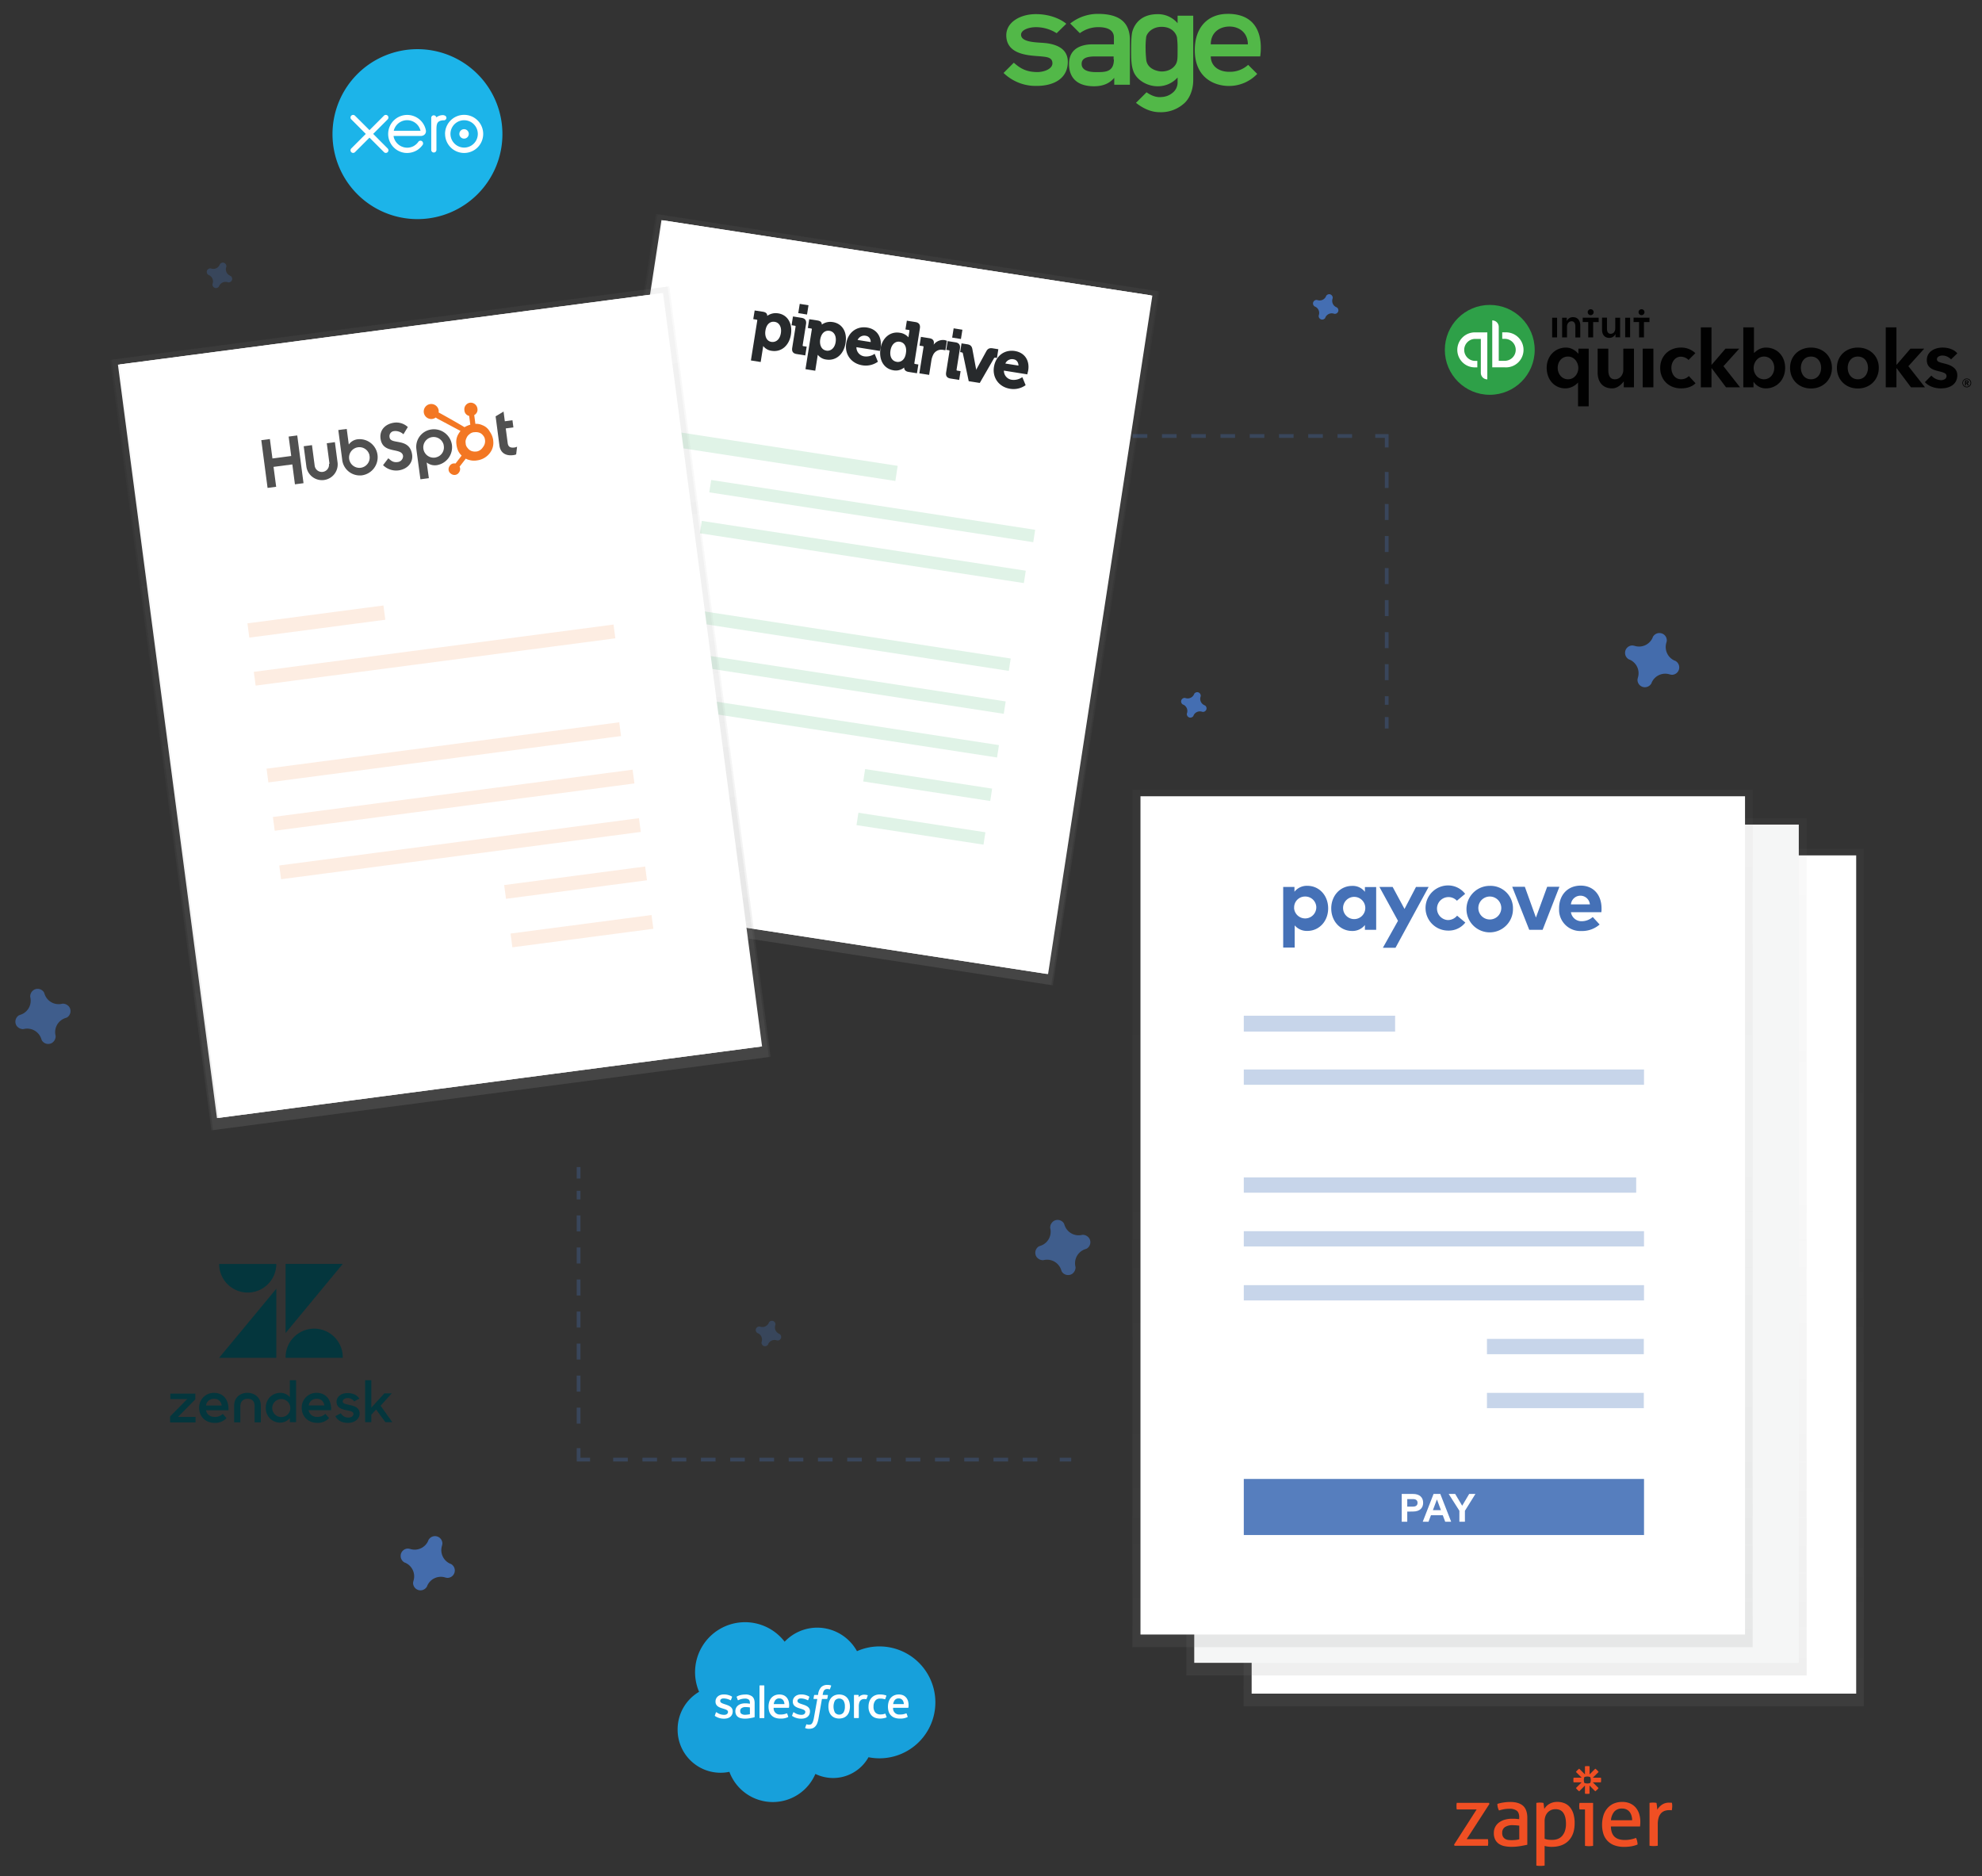 <svg id="b53438d5-4dff-4aa1-b289-2053847d340b" data-name="Layer 1" xmlns="http://www.w3.org/2000/svg" xmlns:xlink="http://www.w3.org/1999/xlink" viewBox="0 0 1584 1499.29"><rect x="0" y="0" width="1584" height="1499.29" fill="#333333" stroke="none"/><defs><linearGradient id="a1bf67f2-48ae-48c4-bd81-2b11384bc781" x1="426.07" y1="4604.9" x2="426.07" y2="5165.88" gradientTransform="matrix(0.99, 0.15, 0.15, -0.99, -481.04, 5243.1)" gradientUnits="userSpaceOnUse"><stop offset="0" stop-color="#818181" stop-opacity="0.25"/><stop offset="0.54" stop-color="#818181" stop-opacity="0.12"/><stop offset="1" stop-color="#818181" stop-opacity="0.1"/></linearGradient><linearGradient id="a28b0231-294d-4be3-b4f0-9551f1d82f20" x1="427.33" y1="4604.9" x2="427.33" y2="5165.89" xlink:href="#a1bf67f2-48ae-48c4-bd81-2b11384bc781"/><linearGradient id="fe7b22bb-2212-4b48-b385-2e5d4756ae16" x1="469.96" y1="3125.62" x2="469.96" y2="3746.53" gradientTransform="matrix(0.99, -0.13, -0.13, -0.99, 333.34, 4034.27)" xlink:href="#a1bf67f2-48ae-48c4-bd81-2b11384bc781"/><linearGradient id="be2f9fe5-ee75-491d-af92-0e6f9cb87cc1" x1="471.35" y1="3125.62" x2="471.35" y2="3746.52" gradientTransform="matrix(0.99, -0.13, -0.13, -0.99, 333.34, 4034.27)" xlink:href="#a1bf67f2-48ae-48c4-bd81-2b11384bc781"/><linearGradient id="a54dcd50-e27f-4df6-9cf4-5c62d7642be8" x1="1241.72" y1="3257.38" x2="1241.72" y2="3942.35" gradientTransform="matrix(1, 0, 0, -1, 0, 4620.84)" xlink:href="#a1bf67f2-48ae-48c4-bd81-2b11384bc781"/><linearGradient id="f677fef9-3a5d-4b20-9664-061342cd6194" x1="1196" y1="3282" x2="1196" y2="3966.97" gradientTransform="matrix(1, 0, 0, -1, 0, 4620.84)" xlink:href="#a1bf67f2-48ae-48c4-bd81-2b11384bc781"/><linearGradient id="bc17f88e-6c78-4dd2-875e-1edccec1b70b" x1="1152.89" y1="3304.62" x2="1152.89" y2="3989.6" gradientTransform="matrix(1, 0, 0, -1, 0, 4620.84)" xlink:href="#a1bf67f2-48ae-48c4-bd81-2b11384bc781"/></defs><g style="opacity:0.3"><line x1="714.53" y1="348.39" x2="723.71" y2="348.39" style="fill:none;stroke:#4571b7;stroke-miterlimit:10;stroke-width:3px"/><line x1="741.59" y1="348.39" x2="1090.05" y2="348.39" style="fill:none;stroke:#4571b7;stroke-miterlimit:10;stroke-width:3px;stroke-dasharray:11.69,11.69"/><polyline points="1099.07 348.38 1108.24 348.38 1108.24 357.56" style="fill:none;stroke:#4571b7;stroke-miterlimit:10;stroke-width:3px"/><line x1="1108.24" y1="377.13" x2="1108.24" y2="563.2" style="fill:none;stroke:#4571b7;stroke-miterlimit:10;stroke-width:3px;stroke-dasharray:12.8,12.8"/><line x1="1108.24" y1="572.99" x2="1108.24" y2="582.16" style="fill:none;stroke:#4571b7;stroke-miterlimit:10;stroke-width:3px"/></g><g style="opacity:0.5"><polygon points="524.18 171.03 925.42 232.7 840.18 787.17 438.94 725.49 524.18 171.03" style="fill:url(#a1bf67f2-48ae-48c4-bd81-2b11384bc781)"/></g><rect x="408.18" y="279.19" width="548.58" height="395.68" transform="translate(107.31 1079.12) rotate(-81.26)" style="fill:#fff"/><g style="opacity:0.5"><polygon points="525.41 171.21 926.66 232.89 841.42 787.35 440.18 725.67 525.41 171.21" style="fill:url(#a28b0231-294d-4be3-b4f0-9551f1d82f20)"/></g><rect x="409.43" y="279.38" width="548.58" height="395.68" transform="translate(108.17 1080.51) rotate(-81.26)" style="fill:#fff"/><rect x="684.52" y="310.08" width="10.01" height="261.96" transform="translate(148.85 1055.59) rotate(-81.26)" style="fill:#15a74a;opacity:0.13;isolation:isolate"/><rect x="692.03" y="277.39" width="10.01" height="261.96" transform="translate(187.53 1035.29) rotate(-81.26)" style="fill:#15a74a;opacity:0.13;isolation:isolate"/><rect x="552.28" y="194.04" width="12.23" height="319.86" transform="translate(123.71 852.12) rotate(-81.26)" style="fill:#15a74a;opacity:0.13;isolation:isolate"/><rect x="675.02" y="383.19" width="10.01" height="256.82" transform="translate(71.07 1106.03) rotate(-81.26)" style="fill:#15a74a;opacity:0.13;isolation:isolate"/><path d="M611.72,264.19c.95-6,4.58-7.5,7.45-7,3.7.6,5.64,4.27,4.89,9-.88,5.55-4.35,7.52-7.64,7C612.31,272.5,611.1,268.1,611.72,264.19Zm10.2-13.78a11.5,11.5,0,0,0-8.74,2c0-1.27-.4-2.8-3.49-3.31l-6.57-1L602,255l2.68.43a.56.56,0,0,1,.52.72l-5.08,31.88,7.81,1.24,1.9-11.93c.06-.41.09-.61.14-.83a10,10,0,0,0,6.77,3.83c7.61,1.2,13.94-4.12,15.35-12.95,1.44-9.05-2.75-15.84-10.17-17" style="fill:#272a2c;fill-rule:evenodd"/><path d="M641.49,275.88,644.17,259c.46-2.88-.75-4.54-3.43-5l-7-1.12-1.12,7,2.68.43a.56.56,0,0,1,.52.72l-2.68,16.86c-.46,2.88.55,4.51,3.43,5l7,1.12,1.12-7L642,276.6a.57.57,0,0,1-.52-.72" style="fill:#272a2c;fill-rule:evenodd"/><path d="M660.42,280.16c-4.31-.69-5.52-5.09-4.92-8.79,1-6,4.57-7.49,7.45-7,3.7.59,5.64,4.26,4.89,9-.86,5.32-4.33,7.31-7.42,6.82m5.11-22.81a11.54,11.54,0,0,0-8.75,2c0-1.27-.39-2.8-3.48-3.3l-6.58-1-1.11,7,2.67.43a.55.55,0,0,1,.52.72L643.73,295l7.81,1.24,1.89-11.93c.07-.41.1-.61.14-.82a10,10,0,0,0,6.78,3.82c7.61,1.21,13.94-4.11,15.35-12.95,1.63-9-2.56-15.81-10.17-17m19.86,14.34a5.84,5.84,0,0,1,6.65-3.36c2.46.4,3.82,2.51,3.84,5l-10.49-1.68Zm7.69-9.95c-8.42-1.35-15.38,3.88-16.79,12.72-1.37,8.64,4,16,12.83,17.43a16.68,16.68,0,0,0,12-2.52l.48-.35L699,282.7l-.47.35a11.84,11.84,0,0,1-7.66,1.73,7.28,7.28,0,0,1-6.42-7.35l18.71,3,.09-.61s.51-1.82.63-2.65c.89-8.07-3.19-14.2-10.81-15.41Zm23.49,27.35c-3.7-.59-5.68-4.07-4.9-9,.75-4.73,3.75-7.63,7.45-7,4.31.69,5.55,4.9,4.92,8.79-.73,6-4.39,7.74-7.47,7.25m14.18,1,4.42-27.77c.46-2.87-.75-4.54-3.42-5l-7-1.12-1.12,7,2.68.43a.56.56,0,0,1,.52.72l-.83,5.14a11.06,11.06,0,0,0-7-3.64c-7.62-1.21-14,4.11-15.35,12.95s2.75,15.82,10.36,17.05a10.33,10.33,0,0,0,8.58-2.22c0,1.27.57,3,3.46,3.5l6.78,1.09,1.12-7-2.68-.43a.59.59,0,0,1-.52-.73M755,271.78a9.28,9.28,0,0,0-8.81,3.66l.09-.61c.43-2.68-.82-4.15-3.48-4.56L736,269.18l-1.12,7,2.68.43a.56.56,0,0,1,.52.72l-3.34,21,7.82,1.23L744.36,288a16,16,0,0,1,1.3-4.22,7.21,7.21,0,0,1,7.65-4.26l1.65.26.61.09,1.21-7.62-.42-.06c-.19,0-.79-.32-1.4-.43m9.52,23.67,2.68-16.86c.46-2.88-.75-4.54-3.43-5l-6.37-1-1.12,7,2.07.32a.56.56,0,0,1,.52.72l-2.68,16.86c-.46,2.88.55,4.51,3.43,5l7,1.12,1.12-7-2.68-.43a.56.56,0,0,1-.52-.72" style="fill:#272a2c;fill-rule:evenodd"/><path d="M797.46,279l-4.11-.66c-2.46-.39-3.84.23-5,2.16l-7.43,13.58a6,6,0,0,0-.68,1.57,13.28,13.28,0,0,0-.35-1.74l-2.84-15.22c-.49-2.18-1.61-3.21-4.07-3.59l-4.53-.72-1.11,7,1.24.2a1,1,0,0,1,.93.78l4.68,22.25,8.84,1.4,11.36-19.71a1,1,0,0,1,1.13-.46l1.24.2,1.11-7Zm6,11.5a5.86,5.86,0,0,1,6.65-3.37c2.46.4,3.82,2.51,3.84,5Zm7.69-10c-8.42-1.34-15.38,3.89-16.79,12.73-1.37,8.63,4,16,12.83,17.43a16.66,16.66,0,0,0,12-2.53l.48-.35-2.59-6.31-.68.3a11.84,11.84,0,0,1-7.66,1.73,7.29,7.29,0,0,1-6.43-7.35l18.72,3,.09-.61s.51-1.82.63-2.65C823,287.88,818.75,281.72,811.13,280.51Zm-165-36.57-7-1.11-1.18,7.4,7,1.11Zm123,19.56-7-1.12-1.18,7.4,7,1.12Z" style="fill:#272a2c;fill-rule:evenodd"/><rect x="668.47" y="414.53" width="10.01" height="261.96" transform="translate(31.99 1128.31) rotate(-81.26)" style="fill:#15a74a;opacity:0.13;isolation:isolate"/><rect x="663.09" y="449.44" width="10.01" height="261.96" transform="translate(-7.06 1152.6) rotate(-81.26)" style="fill:#15a74a;opacity:0.13;isolation:isolate"/><rect x="736.35" y="575.94" width="10.01" height="102.69" transform="translate(8.74 1264.75) rotate(-81.26)" style="fill:#15a74a;opacity:0.13;isolation:isolate"/><rect x="730.97" y="610.82" width="10.01" height="102.69" transform="translate(-30.29 1289.02) rotate(-81.26)" style="fill:#15a74a;opacity:0.13;isolation:isolate"/><g style="opacity:0.3"><line x1="856.11" y1="1166.38" x2="846.94" y2="1166.38" style="fill:none;stroke:#4571b7;stroke-miterlimit:10;stroke-width:3px"/><line x1="829.05" y1="1166.38" x2="480.6" y2="1166.38" style="fill:none;stroke:#4571b7;stroke-miterlimit:10;stroke-width:3px;stroke-dasharray:11.69,11.69"/><polyline points="471.58 1166.38 462.41 1166.38 462.41 1157.2" style="fill:none;stroke:#4571b7;stroke-miterlimit:10;stroke-width:3px"/><line x1="462.41" y1="1137.63" x2="462.41" y2="951.56" style="fill:none;stroke:#4571b7;stroke-miterlimit:10;stroke-width:3px;stroke-dasharray:12.8,12.8"/><line x1="462.41" y1="941.77" x2="462.41" y2="932.6" style="fill:none;stroke:#4571b7;stroke-miterlimit:10;stroke-width:3px"/></g><path d="M962.53,563.51a5.53,5.53,0,0,1-3.06-6.73c0-.15.15-.46.15-.61h0a2.88,2.88,0,0,0-2.59-3.06,3.06,3.06,0,0,0-2.45,1.07h0c-.15.16-.15.31-.31.61a5.52,5.52,0,0,1-6.72,3.06c-.16,0-.46-.15-.62-.15h0a2.88,2.88,0,0,0-3,2.6,3,3,0,0,0,1.07,2.45h0c.15.15.3.15.61.3a5.54,5.54,0,0,1,3.06,6.73c0,.15-.16.46-.16.61h0a2.88,2.88,0,0,0,2.6,3.06,3.06,3.06,0,0,0,2.45-1.07h0c.15-.15.15-.31.3-.61a5.54,5.54,0,0,1,6.73-3.06c.15,0,.46.15.61.15h0a2.88,2.88,0,0,0,3.06-2.6,3,3,0,0,0-1.07-2.44h0C963,563.82,962.84,563.66,962.53,563.51Z" style="fill:#4571b7;opacity:0.96;isolation:isolate"/><path d="M1068,245.49a5.54,5.54,0,0,1-3.06-6.73c0-.15.15-.46.15-.61h0a2.87,2.87,0,0,0-2.6-3.06,3,3,0,0,0-2.44,1.07h0c-.16.15-.16.31-.31.61a5.53,5.53,0,0,1-6.73,3.06c-.15,0-.45-.15-.61-.15h0a2.88,2.88,0,0,0-3.06,2.6,3.05,3.05,0,0,0,1.07,2.44h0c.16.15.31.15.62.31a5.52,5.52,0,0,1,3,6.72c0,.16-.15.46-.15.62h0a2.87,2.87,0,0,0,2.6,3,3,3,0,0,0,2.45-1.07h0c.15-.15.15-.3.3-.61a5.55,5.55,0,0,1,6.73-3.06c.15,0,.46.16.61.16h0a2.88,2.88,0,0,0,3.06-2.6,3.06,3.06,0,0,0-1.07-2.45h0C1068.49,245.79,1068.33,245.64,1068,245.49Z" style="fill:#4571b7;opacity:0.96;isolation:isolate"/><path d="M1338.35,527.89a11.84,11.84,0,0,1-6.58-14.38c.16-.46.16-.91.31-1.37h0a5.85,5.85,0,0,0-5.5-6.27,5.92,5.92,0,0,0-5.2,2.44h0a3,3,0,0,0-.61,1.23,11.83,11.83,0,0,1-14.38,6.57c-.46-.15-.91-.15-1.37-.3h0a5.85,5.85,0,0,0-6.27,5.5,5.92,5.92,0,0,0,2.44,5.2h0a3.16,3.16,0,0,0,1.23.61,11.82,11.82,0,0,1,6.57,14.37c-.15.46-.15.92-.3,1.38h0a5.85,5.85,0,0,0,5.5,6.27,5.92,5.92,0,0,0,5.2-2.45h0a3,3,0,0,0,.61-1.22,11.83,11.83,0,0,1,14.37-6.58c.46.16.92.16,1.38.31h0a5.85,5.85,0,0,0,6.27-5.5,5.92,5.92,0,0,0-2.45-5.2h0A2.92,2.92,0,0,0,1338.35,527.89Z" style="fill:#4571b7;opacity:0.91;isolation:isolate"/><path d="M359.81,1249.55a11.82,11.82,0,0,1-6.57-14.37c.15-.46.15-.91.3-1.37h0a5.91,5.91,0,0,0-10.7-3.83h0a3.16,3.16,0,0,0-.61,1.23,11.82,11.82,0,0,1-14.37,6.57c-.46-.15-.92-.15-1.38-.3h0a5.85,5.85,0,0,0-6.27,5.5,5.92,5.92,0,0,0,2.45,5.2h0a3.12,3.12,0,0,0,1.22.61,11.83,11.83,0,0,1,6.58,14.37c-.16.46-.16.92-.31,1.38h0a5.91,5.91,0,0,0,10.7,3.82h0a3.06,3.06,0,0,0,.62-1.22,11.82,11.82,0,0,1,14.37-6.58c.46.16.92.16,1.37.31h0a5.92,5.92,0,0,0,3.83-10.7h0A3.17,3.17,0,0,0,359.81,1249.55Z" style="fill:#4571b7;opacity:0.91;isolation:isolate"/><path d="M864.37,986.88a11.83,11.83,0,0,1-13.61-8c-.15-.46-.3-.77-.46-1.22h0a5.93,5.93,0,0,0-8.1-2,6.37,6.37,0,0,0-2.9,4.89h0a4.33,4.33,0,0,0,.15,1.38,11.82,11.82,0,0,1-8,13.6c-.46.16-.77.31-1.23.46h0a6,6,0,0,0-2,8.11,6.37,6.37,0,0,0,4.89,2.9h0a4.33,4.33,0,0,0,1.38-.15,11.81,11.81,0,0,1,13.6,8c.16.46.31.76.46,1.22h0a6,6,0,0,0,8.11,2,6.37,6.37,0,0,0,2.9-4.89h0a4.33,4.33,0,0,0-.15-1.38,11.82,11.82,0,0,1,7.95-13.61c.46-.15.76-.3,1.22-.46h0a5.94,5.94,0,0,0,2-8.1,6.39,6.39,0,0,0-4.89-2.9h0A4.33,4.33,0,0,0,864.37,986.88Z" style="fill:#4571b7;opacity:0.67;isolation:isolate"/><path d="M49.22,802.18a11.82,11.82,0,0,1-13.61-7.95c-.15-.46-.31-.76-.46-1.22h0a5.93,5.93,0,0,0-8.1-2,6.35,6.35,0,0,0-2.91,4.89h0a4.33,4.33,0,0,0,.15,1.38,11.82,11.82,0,0,1-7.95,13.61c-.45.15-.76.3-1.22.45h0a6,6,0,0,0-2,8.11,6.39,6.39,0,0,0,4.9,2.9h0a4.3,4.3,0,0,0,1.37-.15A11.83,11.83,0,0,1,33,830.16c.15.46.31.77.46,1.22h0a5.93,5.93,0,0,0,8.1,2,6.41,6.41,0,0,0,2.91-4.89h0a4.08,4.08,0,0,0-.16-1.38,11.84,11.84,0,0,1,8-13.61c.46-.15.77-.3,1.23-.45h0a6,6,0,0,0,2-8.11,6.39,6.39,0,0,0-4.9-2.9h0A4.27,4.27,0,0,0,49.22,802.18Z" style="fill:#4571b7;opacity:0.67;isolation:isolate"/><path d="M622.64,1065.77a5.53,5.53,0,0,1-3.06-6.72c0-.16.16-.46.16-.62h0a2.88,2.88,0,0,0-2.6-3,3,3,0,0,0-2.45,1.07h0c-.15.15-.15.3-.3.61a5.55,5.55,0,0,1-6.73,3.06c-.15,0-.46-.16-.61-.16h0a2.88,2.88,0,0,0-3.06,2.6,3,3,0,0,0,1.07,2.45h0c.15.15.3.15.61.3a5.54,5.54,0,0,1,3.06,6.73c0,.16-.15.46-.15.61h0a2.87,2.87,0,0,0,2.59,3.06,3,3,0,0,0,2.45-1.07h0c.15-.15.15-.3.31-.61a5.52,5.52,0,0,1,6.72-3.06c.16,0,.46.15.62.15h0a2.87,2.87,0,0,0,3.05-2.59,3,3,0,0,0-1.07-2.45h0A.78.78,0,0,1,622.64,1065.77Z" style="fill:#4571b7;opacity:0.3;isolation:isolate"/><path d="M183.83,220.26a5.53,5.53,0,0,1-3.06-6.73c0-.15.15-.46.15-.61h0a2.87,2.87,0,0,0-2.59-3.06,3.06,3.06,0,0,0-2.45,1.07h0c-.15.15-.15.31-.31.61a5.52,5.52,0,0,1-6.72,3.06c-.16,0-.46-.15-.62-.15h0a2.88,2.88,0,0,0-3,2.6,3,3,0,0,0,1.07,2.44h0c.15.16.3.16.61.31a5.54,5.54,0,0,1,3.06,6.73c0,.15-.16.46-.16.61h0a2.89,2.89,0,0,0,2.6,3.06,3.06,3.06,0,0,0,2.45-1.07h0c.15-.16.15-.31.3-.62a5.54,5.54,0,0,1,6.73-3c.16,0,.46.15.61.15h0a2.88,2.88,0,0,0,3.06-2.6,3,3,0,0,0-1.07-2.45h0A.8.8,0,0,1,183.83,220.26Z" style="fill:#4571b7;opacity:0.3;isolation:isolate"/><path d="M480.75,323a10.58,10.58,0,0,0-3.36-3.05,10.14,10.14,0,0,0-4.28-.92h-.31a8.58,8.58,0,0,0-4.74,1.38,10.51,10.51,0,0,0-3.36,3.51,9.41,9.41,0,0,0-1.22,4.59V329a7.18,7.18,0,0,0,1.37,4.28,12.39,12.39,0,0,0,3.52,3.36,9.12,9.12,0,0,0,4.13.92H473a9.58,9.58,0,0,0,8.71-9.33v-.91A4.81,4.81,0,0,0,480.75,323Z" style="fill:none"/><path d="M454.61,272.44a9.12,9.12,0,1,0,9.31,8.92c0-.28-.09-.71-.12-1A9,9,0,0,0,454.61,272.44Z" style="fill:none"/><path d="M389.17,281.46a9.12,9.12,0,1,0,9.31,8.92c0-.28-.09-.71-.12-1A8.89,8.89,0,0,0,389.17,281.46Z" style="fill:none"/><g style="opacity:0.5"><polygon points="88.03 287.59 533.52 229.02 614.46 844.64 168.97 903.21 88.03 287.59" style="fill:url(#fe7b22bb-2212-4b48-b385-2e5d4756ae16)"/></g><rect x="131.98" y="260.25" width="437.99" height="607.22" transform="translate(-70.53 50.58) rotate(-7.49)" style="fill:#fff"/><g style="opacity:0.5"><polygon points="89.4 287.43 534.89 228.84 615.84 844.46 170.34 903.03 89.4 287.43" style="fill:url(#be2f9fe5-ee75-491d-af92-0e6f9cb87cc1)"/></g><rect x="133.36" y="260.07" width="437.99" height="607.22" transform="translate(-70.49 50.76) rotate(-7.49)" style="fill:#fff"/><rect x="198.05" y="490.91" width="109.63" height="11.5" transform="translate(-62.6 37.21) rotate(-7.49)" style="fill:#f37723;opacity:0.13;isolation:isolate"/><rect x="202.36" y="517.91" width="289.95" height="11.09" transform="translate(-65.29 49.76) rotate(-7.49)" style="fill:#f37723;opacity:0.13;isolation:isolate"/><rect x="212.56" y="595.64" width="284.28" height="11.09" transform="translate(-75.36 51.38) rotate(-7.49)" style="fill:#f37723;opacity:0.13;isolation:isolate"/><rect x="217.61" y="633.88" width="289.95" height="11.09" transform="translate(-80.28 52.74) rotate(-7.49)" style="fill:#f37723;opacity:0.13;isolation:isolate"/><rect x="222.7" y="672.63" width="289.95" height="11.09" transform="translate(-85.29 53.73) rotate(-7.49)" style="fill:#f37723;opacity:0.13;isolation:isolate"/><rect x="403.2" y="699.76" width="113.65" height="11.09" transform="translate(-88.04 66.01) rotate(-7.49)" style="fill:#f37723;opacity:0.13;isolation:isolate"/><rect x="408.29" y="738.52" width="113.65" height="11.09" transform="translate(-93.05 67) rotate(-7.49)" style="fill:#f37723;opacity:0.13;isolation:isolate"/><polygon points="232.74 364.38 217.73 366.35 215.69 350.83 208.83 351.73 213.84 389.88 220.71 388.98 218.61 373.08 233.63 371.11 235.71 387.01 242.57 386.11 237.56 347.96 230.69 348.86 232.74 364.38" style="fill:#505050"/><path d="M262.92,370.62a5.76,5.76,0,1,1-11.43,1.49l-2.16-16.4-6.6.87L244.88,373a12.57,12.57,0,0,0,24.92-3.28l-2.15-16.4-6.49.85,2.16,16.41Z" style="fill:#505050"/><path d="M286.09,351a10.13,10.13,0,0,0-7.34,4.21l-1.64-12.46-6.74.89L273.44,367a14.16,14.16,0,0,0,15.15,12.89l.26,0a14.62,14.62,0,0,0,12.88-16.18A14.4,14.4,0,0,0,286.09,351Zm3.1,22.62a8.26,8.26,0,1,1,6.06-10c0,.26.07.65.12.89a8.21,8.21,0,0,1-6.18,9.1Z" style="fill:#505050"/><path d="M311.36,349.5a4.07,4.07,0,0,1,3.1-4.94c.39,0,.77-.1,1.15-.15a10,10,0,0,1,6.81,2.6l3.51-5.77a13.4,13.4,0,0,0-10.81-3.5c-7.12.94-11.91,5.84-11,12.71,1.69,12.84,17.05,6.68,18,13.93a4.76,4.76,0,0,1-4.28,4.83c-3.95.52-5.48-1.35-7.51-3l-4.19,5.48a14.85,14.85,0,0,0,12.32,4.2c6.75-.89,11.79-5.81,10.91-12.55C327.38,349.33,312.19,355.74,311.36,349.5Z" style="fill:#505050"/><path d="M361.17,355.49a14.54,14.54,0,0,0-16.74-12.27h0a14,14,0,0,0-11.59,16.14,2.3,2.3,0,0,1,0,.26L336,383l6.74-.89L341,369.55a10.57,10.57,0,0,0,8.18,2.15A14.55,14.55,0,0,0,361.17,355.49Zm-12.66,10a8.26,8.26,0,1,1,6.06-10c0,.26.08.65.12.89A8.11,8.11,0,0,1,348.51,365.45Z" style="fill:#505050"/><path d="M411.13,357.6c-3.95.52-5.07-1.14-5.4-3.68l-1.53-11.57,6.1-.8-.75-5.72-6.1.8-1-7.75-6.36,3.8,3.07,23.4c.78,6,5.36,8.34,10.84,7.63a8.32,8.32,0,0,0,2.51-.6l.73-6.18A5.71,5.71,0,0,1,411.13,357.6Z" style="fill:#505050"/><path d="M385.5,339.76a11.63,11.63,0,0,0-5.58-1.07l-.92-7a4.84,4.84,0,0,0,2.54-5.24,5.41,5.41,0,0,0-6-4.63h0a5.29,5.29,0,0,0-4.39,6l0,.12a4.88,4.88,0,0,0,3.8,4.42l.92,7a21.46,21.46,0,0,0-4.65,2c-3.24-2-14.14-8.23-20.68-11.78a6.75,6.75,0,0,0,.06-1.55,6,6,0,1,0-5.18,6.75h0a5.93,5.93,0,0,0,2.82-1.14l1.29.87,18.5,9.86a25,25,0,0,0-2.05,3.12,12.46,12.46,0,0,0-1.24,7.28l.08.64a17.75,17.75,0,0,0,1.45,5.11,14.24,14.24,0,0,0,2.66,3.53l-4.86,6.33a6.84,6.84,0,0,0-1.56-.06,4.12,4.12,0,0,0-3,1.82,4.54,4.54,0,0,0-1,3.36,4.2,4.2,0,0,0,1.82,3,4.53,4.53,0,0,0,3.37,1,4.12,4.12,0,0,0,3-1.81,4.53,4.53,0,0,0,1-3.37,2.7,2.7,0,0,0-.44-1.36l5-6.47a10.07,10.07,0,0,0,2.72,1.07,14.14,14.14,0,0,0,6.13.36l.38-.05a15.17,15.17,0,0,0,11.47-8.24,13,13,0,0,0,1.22-7.4l0-.38a15.28,15.28,0,0,0-2.72-6.88A11.12,11.12,0,0,0,385.5,339.76Zm.49,17.52a7.52,7.52,0,0,1-5,3.51l-.38,0a8.56,8.56,0,0,1-3.53-.3,6.94,6.94,0,0,1-3.29-2.42,5.94,5.94,0,0,1-1.61-3.41l0-.38a6.08,6.08,0,0,1,.52-3.95,6.83,6.83,0,0,1,2.41-3.28,6.26,6.26,0,0,1,3.79-1.67l.26,0a8.69,8.69,0,0,1,3.66.29,6.09,6.09,0,0,1,3.13,2.17,5.82,5.82,0,0,1,1.61,3.41l.11.76A7.54,7.54,0,0,1,386,357.28Z" style="fill:#f37723"/><g style="opacity:0.5"><rect x="993.87" y="678.49" width="495.69" height="684.97" style="fill:url(#a54dcd50-e27f-4df6-9cf4-5c62d7642be8)"/></g><rect x="1000.3" y="683.53" width="483.15" height="669.84" style="fill:#fff"/><g style="opacity:0.5"><rect x="948.16" y="653.87" width="495.69" height="684.97" style="fill:url(#f677fef9-3a5d-4b20-9664-061342cd6194)"/></g><rect x="954.43" y="658.92" width="483.15" height="669.84" style="fill:#f5f6f6"/><g style="opacity:0.5"><rect x="905.04" y="631.24" width="495.69" height="684.97" style="fill:url(#bc17f88e-6c78-4dd2-875e-1edccec1b70b)"/></g><rect x="911.46" y="636.29" width="483.15" height="669.84" style="fill:#fff"/><rect x="994.03" y="811.66" width="120.94" height="12.69" style="fill:#4571b7;opacity:0.3;isolation:isolate"/><rect x="994.03" y="854.62" width="319.86" height="12.23" style="fill:#4571b7;opacity:0.3;isolation:isolate"/><rect x="994.03" y="940.86" width="313.59" height="12.23" style="fill:#4571b7;opacity:0.3;isolation:isolate"/><rect x="994.03" y="983.82" width="319.86" height="12.23" style="fill:#4571b7;opacity:0.3;isolation:isolate"/><rect x="994.03" y="1026.94" width="319.86" height="12.23" style="fill:#4571b7;opacity:0.3;isolation:isolate"/><rect x="994.03" y="1181.82" width="319.86" height="44.8" style="fill:#4571b7;opacity:0.91;isolation:isolate"/><rect x="1188.36" y="1069.9" width="125.37" height="12.23" style="fill:#4571b7;opacity:0.3;isolation:isolate"/><rect x="1188.36" y="1113.02" width="125.37" height="12.23" style="fill:#4571b7;opacity:0.3;isolation:isolate"/><path d="M1061.45,725.89c0,10.24-7.18,18-16.66,18a12.7,12.7,0,0,1-10.09-4.44v17.74h-9.18V708.76h9v3.82a12.65,12.65,0,0,1,10.25-4.74C1054.27,707.84,1061.45,715.49,1061.45,725.89Zm-27.21,0a8.89,8.89,0,0,0,17.73-1.23,8.77,8.77,0,0,0-9-8.25,8.67,8.67,0,0,0-8.71,8.56Z" style="fill:#4571b7"/><path d="M1099.83,743h-9v-3.82a12.62,12.62,0,0,1-10.24,4.74c-9.48,0-16.67-7.8-16.67-18s7.19-18,16.67-18a12.2,12.2,0,0,1,10.24,4.74v-3.82h9Zm-26.45-17.12a8.88,8.88,0,1,0,0-.62Z" style="fill:#4571b7"/><path d="M1115.27,757.38h-10.09l12.08-21.56-14.83-27.06H1113l9.48,17.58,9.17-17.58h10.09Z" style="fill:#4571b7"/><path d="M1170.93,714.27l-6.58,5.5a9.19,9.19,0,1,0-7.34,15.44,9.52,9.52,0,0,0,7.5-3.51l6.57,5.5a16.74,16.74,0,0,1-13.76,6.42,18,18,0,1,1,0-36.08h0A17.14,17.14,0,0,1,1170.93,714.27Z" style="fill:#4571b7"/><path d="M1209.15,725.89a18.58,18.58,0,1,1-19.11-18h.46A17.93,17.93,0,0,1,1209.15,725Zm-27.67,0a9.17,9.17,0,1,0,0-.62h0Z" style="fill:#4571b7"/><path d="M1232.85,743h-10.7l-13.61-34.4h10.09l8.87,24.61,9-24.61h9.78Z" style="fill:#4571b7"/><path d="M1279.94,725.89a19.72,19.72,0,0,1-.15,3.05h-24.31a8.47,8.47,0,0,0,8.71,7.19,13.25,13.25,0,0,0,8.72-3.36l5.5,6a21.33,21.33,0,0,1-14.67,5.2A17,17,0,0,1,1246,727.72v-1.83c0-10.86,7-18.2,17.28-18.2S1279.94,715.18,1279.94,725.89Zm-24.46-3.22h15.14a7.6,7.6,0,0,0-15.14,0Z" style="fill:#4571b7"/><g style="isolation:isolate"><path d="M1124.67,1207.91V1216h-4.42v-22.2h9c5.3,0,8.12,2.76,8.12,7.05s-2.82,7-8.09,7Zm0-10v6h4.55c2.41,0,3.67-1,3.67-3s-1.26-3-3.67-3Z" style="fill:#fff"/><path d="M1159.76,1216H1155l-1.94-5.17h-9.46l-1.94,5.17h-4.61l8.64-22.2h5.39Zm-14.6-9.25h6.42l-3.2-8.57Z" style="fill:#fff"/><path d="M1170.75,1207.27V1216h-4.42v-8.77l-8.55-13.43h5.2l5.59,9.42,5.58-9.42h5Z" style="fill:#fff"/></g><path d="M1162.11,1474l18-28.07h-15.9a15.65,15.65,0,0,1-.2-2.68,15.37,15.37,0,0,1,.2-2.61H1190l.34.87-18.18,28.13h17a17.68,17.68,0,0,1,.2,2.74,14.78,14.78,0,0,1-.2,2.54h-26.73l-.35-.92Z" style="fill:#f04f23"/><path d="M1214.17,1458.87c-.67-.09-1.51-.18-2.54-.26s-1.89-.13-2.59-.13a10.92,10.92,0,0,0-6.32,1.54,5.35,5.35,0,0,0-2.17,4.68,5.69,5.69,0,0,0,.73,3.13,5.12,5.12,0,0,0,1.84,1.75,6.49,6.49,0,0,0,2.44.73c.89.09,1.75.14,2.54.14,1,0,2.08-.06,3.18-.17a18.07,18.07,0,0,0,2.91-.5v-10.91Zm0-6.48q0-3.95-2-5.47a9.36,9.36,0,0,0-5.81-1.55,25.07,25.07,0,0,0-4.37.37,36.66,36.66,0,0,0-4,1,10.41,10.41,0,0,1-1.27-5.27,30,30,0,0,1,5-1.13,34.7,34.7,0,0,1,5.27-.4c4.45,0,7.85,1,10.15,3s3.48,5.28,3.48,9.73v21.45q-2.34.53-5.69,1.1a40.5,40.5,0,0,1-6.82.56,26.79,26.79,0,0,1-5.92-.59,11.9,11.9,0,0,1-4.48-1.94,9.13,9.13,0,0,1-2.84-3.41,11.29,11.29,0,0,1-1-5,10.17,10.17,0,0,1,4.34-8.65,14.11,14.11,0,0,1,4.62-2.14,20.46,20.46,0,0,1,5.47-.71c1.42,0,2.6,0,3.5.11s1.69.14,2.31.23v-1.27Z" style="fill:#f04f23"/><path d="M1234.49,1469.36a13.63,13.63,0,0,0,2.6.68,25.06,25.06,0,0,0,3.47.19,12.44,12.44,0,0,0,4.41-.76,8.76,8.76,0,0,0,3.44-2.37,11.67,11.67,0,0,0,2.27-4,18,18,0,0,0,.84-5.78c0-3.56-.65-6.39-2-8.48s-3.47-3.14-6.45-3.14a8.71,8.71,0,0,0-3.21.6,8.1,8.1,0,0,0-2.74,1.8,9.08,9.08,0,0,0-1.94,3,11.76,11.76,0,0,0-.73,4.37v13.88Zm-6.62-28.66a10.19,10.19,0,0,1,1.38-.2,13.64,13.64,0,0,1,1.44-.06c.44,0,.91,0,1.4.06a10.18,10.18,0,0,1,1.41.2,3.77,3.77,0,0,1,.17.84c.06.47.13,1,.2,1.49s.13,1.06.19,1.55.11.81.11.93a12.78,12.78,0,0,1,1.61-2.08,10.58,10.58,0,0,1,2.23-1.8,11.24,11.24,0,0,1,2.93-1.27,13.31,13.31,0,0,1,3.64-.48,15.16,15.16,0,0,1,5.58,1,11.21,11.21,0,0,1,4.41,3.11,14.9,14.9,0,0,1,2.87,5.35,25.2,25.2,0,0,1,1,7.66q0,8.84-4.78,13.81t-13.54,5a22.37,22.37,0,0,1-3-.2,17.73,17.73,0,0,1-2.67-.53v15.7c-.54.09-1.1.15-1.7.2s-1.15.06-1.64.06-1,0-1.63-.06-1.15-.11-1.64-.2V1440.7Z" style="fill:#f04f23"/><path d="M1266.71,1445.91h-4.34a6.7,6.7,0,0,1-.2-1.24,15.79,15.79,0,0,1,0-2.75,6.84,6.84,0,0,1,.2-1.24h10.82V1475c-.49.09-1,.15-1.64.2s-1.14.06-1.63.06-1,0-1.58-.06-1.14-.11-1.63-.2v-29Z" style="fill:#f04f23"/><path d="M1304.4,1454.53a12.44,12.44,0,0,0-.51-3.58,9.13,9.13,0,0,0-1.47-3,6.94,6.94,0,0,0-2.47-2,7.72,7.72,0,0,0-3.58-.76,7.87,7.87,0,0,0-6.25,2.47,12.1,12.1,0,0,0-2.65,6.88Zm-17,4.94c.1,3.75,1.06,6.48,2.91,8.23s4.57,2.61,8.18,2.61a24.41,24.41,0,0,0,9-1.67,10.89,10.89,0,0,1,.87,2.45,15.78,15.78,0,0,1,.4,2.84,22.51,22.51,0,0,1-4.85,1.41,33.73,33.73,0,0,1-5.84.48,22.06,22.06,0,0,1-8-1.3,14.65,14.65,0,0,1-5.52-3.67,14.49,14.49,0,0,1-3.18-5.61,23.72,23.72,0,0,1-1-7.13,25.47,25.47,0,0,1,1-7.12,15.82,15.82,0,0,1,3-5.75,14.46,14.46,0,0,1,5-3.89,16.64,16.64,0,0,1,7.18-1.43,15,15,0,0,1,6.23,1.2,12.74,12.74,0,0,1,4.48,3.31,14.27,14.27,0,0,1,2.73,5,20.33,20.33,0,0,1,.94,6.32c0,.62,0,1.28-.07,2s-.09,1.28-.13,1.77h-23.31Z" style="fill:#f04f23"/><path d="M1318.23,1440.7a12.9,12.9,0,0,1,1.41-.2,12.75,12.75,0,0,1,1.41-.06c.49,0,1,0,1.46.06a8.12,8.12,0,0,1,1.33.2c.14.67.26,1.54.4,2.64a22.15,22.15,0,0,1,.2,2.77,13.66,13.66,0,0,1,3.72-3.95,9.84,9.84,0,0,1,5.91-1.66l1.1,0a7.28,7.28,0,0,1,1,.1,12.05,12.05,0,0,1,.2,1.27q.06.67.06,1.41a12.21,12.21,0,0,1-.11,1.67c-.06.58-.15,1.13-.23,1.66a4.42,4.42,0,0,0-1.1-.13h-.9a11.4,11.4,0,0,0-3.44.5,7.28,7.28,0,0,0-2.94,1.77,8.64,8.64,0,0,0-2.06,3.47,17.41,17.41,0,0,0-.77,5.69v17c-.49.09-1,.15-1.63.2s-1.15.06-1.64.06-1,0-1.63-.06-1.17-.11-1.7-.2V1440.7Z" style="fill:#f04f23"/><path d="M1271.33,1422.39a6.66,6.66,0,0,1-.43,2.34,6.56,6.56,0,0,1-2.34.43h0a6.48,6.48,0,0,1-2.34-.43,6.7,6.7,0,0,1-.43-2.34h0a6.66,6.66,0,0,1,.43-2.34,6.56,6.56,0,0,1,2.34-.43h0a6.48,6.48,0,0,1,2.34.43,6.68,6.68,0,0,1,.43,2.35Zm8.16-1.86H1273l4.57-4.57a15,15,0,0,0-1.19-1.43h0a10.75,10.75,0,0,0-1.43-1.19l-4.57,4.57v-6.48a10.12,10.12,0,0,0-1.85-.15h0a12.59,12.59,0,0,0-1.85.15v6.48l-4.59-4.57a14.9,14.9,0,0,0-1.42,1.19h0a10,10,0,0,0-1.19,1.43l4.58,4.57h-6.48s-.15,1.22-.15,1.85h0a10.34,10.34,0,0,0,.15,1.85h6.48l-4.58,4.58a11.15,11.15,0,0,0,2.61,2.61l4.59-4.59v6.49a10.94,10.94,0,0,0,1.83.15h0a12.21,12.21,0,0,0,1.83-.15v-6.49l4.59,4.59a13.55,13.55,0,0,0,1.42-1.19h0a11.34,11.34,0,0,0,1.19-1.42l-4.58-4.58h6.48a10,10,0,0,0,.15-1.83v0a8.13,8.13,0,0,0-.12-1.86Z" style="fill:#f04f23"/><path d="M333.63,175.09a67.9,67.9,0,1,0-67.9-67.9,67.89,67.89,0,0,0,67.9,67.9" style="fill:#1cb4e9"/><path d="M298.24,107l11.59-11.62a2.09,2.09,0,0,0-3-2.93L295.29,104,283.67,92.42a2.12,2.12,0,0,0-1.47-.59,2.08,2.08,0,0,0-2.08,2.08,2,2,0,0,0,.63,1.48L292.34,107l-11.58,11.6a2.08,2.08,0,1,0,2.92,3L295.29,110l11.56,11.54a2,2,0,0,0,1.51.66,2.08,2.08,0,0,0,1.47-3.55Z" style="fill:#fff"/><path d="M367.12,107a3.77,3.77,0,1,0,3.77-3.77,3.78,3.78,0,0,0-3.77,3.77" style="fill:#fff"/><path d="M360,107a10.93,10.93,0,1,1,10.93,10.94A11,11,0,0,1,360,107m-4.29,0a15.23,15.23,0,1,0,15.22-15.22A15.23,15.23,0,0,0,355.67,107" style="fill:#fff"/><path d="M354.6,92H354a8.72,8.72,0,0,0-5.3,1.78,2.08,2.08,0,0,0-2-1.63,2,2,0,0,0-2.06,2v25.64a2.08,2.08,0,0,0,4.16,0V104.09c0-5.26.47-7.39,5-7.94.42,0,.88,0,.88,0a2.05,2.05,0,0,0,2.11-2,2.13,2.13,0,0,0-2.11-2" style="fill:#fff"/><path d="M314.72,104.49v-.17a11,11,0,0,1,21.36.18H314.72Zm25.63-.39a15.21,15.21,0,1,0-16.75,18.05,15.58,15.58,0,0,0,10-2.31,16.53,16.53,0,0,0,3.9-3.69l.08-.07a2.27,2.27,0,0,0-.23-3.18,2.08,2.08,0,0,0-3.06.47,11.53,11.53,0,0,1-.73.95,11.9,11.9,0,0,1-3,2.41,10.82,10.82,0,0,1-5.11,1.29,11.16,11.16,0,0,1-10.42-7.29,10.48,10.48,0,0,1-.46-1.75,1.91,1.91,0,0,1,0-.32h21.66c2.95-.06,4.56-2.17,4.12-4.56" style="fill:#fff"/><g id="e90a0bd0-bde2-451e-9b3f-4abcdccbe8a2" data-name="QuickBooks Lockup"><g id="a7393a69-c334-4b17-9e42-d0c693e90a92" data-name="Wordmark"><path id="ba85b263-2276-412a-88ec-70148723c1e1" data-name="®" d="M1573.31,305.17c0-.86-.73-1.17-1.47-1.17h-1.4v4h.71v-1.67h.52l.93,1.67h.87l-1.07-1.75A1,1,0,0,0,1573.31,305.17Zm-2.16.58v-1.14h.66c.37,0,.79.11.79.54s-.47.6-.87.6Zm.67-3.27a3.52,3.52,0,1,0,3.55,3.53A3.53,3.53,0,0,0,1571.82,302.48Zm0,6.52a3,3,0,1,1,3-3A3,3,0,0,1,1571.82,309Z" style="fill:#010101"/><path id="ea015ac6-d6fa-4753-bde3-92bf626bbcd1" data-name="quickbooks" d="M1343.56,303.07c-5.19,0-7.8-4.63-7.8-9.12s2.83-8.92,7.55-8.92c2.21,0,5,1.11,6.1,2.67l5.5-5.48a16,16,0,0,0-11.6-4.47c-9.55,0-16.49,6.85-16.49,16.3s6.86,16.31,16.68,16.31c4.67,0,9-1.37,11.55-4.12l-5.34-5.74A8.55,8.55,0,0,1,1343.56,303.07Zm-30.73,6.42h8.53V278.62h-8.53Zm-15.5-13.95c0,3.63-2.36,7.53-6.77,7.53-3.4,0-5.21-2.42-5.21-7.4V278.62h-8.53v19.16c0,6.37,3.19,12.58,11.69,12.58,4,0,7.38-3.16,9.07-5.49h.13v4.62h8.15V278.62h-8.53Zm-35.88-13h-.19c-1.21-1.34-4.47-4.79-9.77-4.79-8.69,0-15.39,6.8-15.39,16.18s6.18,16.43,15,16.43a13.84,13.84,0,0,0,9.93-4.58h.12v18.91h8.53V278.62h-8.21Zm-8.28,20.53c-5.27,0-8.27-4.6-8.27-9.14,0-4.35,2.75-9,8.27-9,5.07,0,8.21,4.74,8.21,9.14S1258.31,303.07,1253.17,303.07Zm194.18-25.32c-9.7,0-16.74,6.8-16.74,16.18,0,9.7,7.19,16.51,16.74,16.51s16.73-6.88,16.73-16.51C1464.08,284.55,1457,277.75,1447.35,277.75Zm0,25.32c-5.56,0-8.1-4.74-8.1-9.14s2.54-9,8.1-9,8.09,4.67,8.09,9S1452.9,303.07,1447.35,303.07Zm106.57-12.58c-4.38-1.05-5.93-1.61-5.93-3.39,0-2.45,3.1-3,4.51-3a9.56,9.56,0,0,1,6.76,3.08l5-4.82c-2.32-2.92-6.89-4.62-11.72-4.62-6.17,0-12.65,3.1-12.65,10,0,6,4.67,7.75,9.23,8.84,4.82,1.12,6.53,1.94,6.53,3.88,0,2.86-3.24,3.33-4.36,3.33a11,11,0,0,1-7.76-3.67l-5.17,5.25c2.82,3.13,7.66,5,12.62,5,8.34,0,13.28-4,13.28-10.53C1564.28,293.63,1558.23,291.52,1553.92,290.49Zm-16.11-11.87h-11l-11,12.81h-.19V261.6h-8.53v47.89h8.53V294.26h.19l11.42,15.23h11.21l-13.27-16.87Zm-126.41-.87c-3.9,0-6.78,1.7-9.49,4.24h-.16V261.6h-8.52v47.89h8.15v-4.37h.13a11.5,11.5,0,0,0,9.7,5.24c8.8,0,15.47-6.91,15.47-16.43S1420.09,277.75,1411.4,277.75Zm-1.68,25.32c-5.14,0-8.22-4.58-8.22-9s3.15-9.14,8.22-9.14c5.52,0,8.26,4.67,8.26,9C1418,298.47,1415,303.07,1409.72,303.07ZM1390,278.62h-11l-11,12.81h-.19V261.6h-8.52v47.89h8.52V294.26h.19l11.42,15.23h11.22l-13.27-16.87Zm94.79-.87c-9.7,0-16.74,6.8-16.74,16.18,0,9.7,7.19,16.51,16.74,16.51s16.73-6.88,16.73-16.51C1501.54,284.55,1494.5,277.75,1484.81,277.75Zm0,25.32c-5.56,0-8.1-4.74-8.1-9.14s2.54-9,8.1-9,8.09,4.67,8.09,9S1490.36,303.07,1484.81,303.07Z" style="fill:#010101"/></g><g id="a5b7ec3b-d01b-4cd5-a4ce-e3dc37fabece" data-name="Icon"><circle id="b998538d-4c67-47bd-a714-6ebe4c55f6e2" data-name="Circle" cx="1190.61" cy="279.57" r="35.91" style="fill:#2ea048"/><path id="f0ddd1cd-094f-4c6d-90b8-2cf6ea49c4a3" data-name="qb" d="M1164.67,279.57a14,14,0,0,0,14,14h2v-5.19h-2a8.78,8.78,0,0,1,0-17.55h4.8v27.13a5.19,5.19,0,0,0,5.18,5.19V265.6h-10A14,14,0,0,0,1164.67,279.57Zm37.91-14h-2v5.19h2a8.78,8.78,0,0,1,0,17.56h-4.79V261.21a5.19,5.19,0,0,0-5.19-5.18v37.5h10a14,14,0,1,0,0-27.93Z" style="fill:#fff"/></g><path id="e276c4cd-497f-45c9-80de-5c155a1eb06e" data-name="intuit" d="M1271.26,251.83a2.37,2.37,0,1,0-2.37-2.37A2.37,2.37,0,0,0,1271.26,251.83Zm-14.16,1.6a5.34,5.34,0,0,0-4.87,3h-.07v-2.52h-3.73V269.6h3.93V261c0-2.09,1.18-4.26,3.66-4.26s3,2.33,3,4.19v8.71h3.92v-9.82C1262.89,256.57,1261.19,253.43,1257.1,253.43Zm-16.62,16.17h3.93V253.89h-3.93Zm71.41-17.77a2.37,2.37,0,1,0-2.37-2.37A2.37,2.37,0,0,0,1311.89,251.83Zm-6.37,2v3.48h4.4V269.6h3.93V257.36h4.4v-3.48Zm-6.68,15.72h3.93V253.89h-3.93Zm-33.95-12.24h4.41V269.6h3.92V257.36h4.41v-3.48h-12.74Zm26,5.17c0,2.09-1.18,4.25-3.67,4.25s-2.94-2.32-2.94-4.18v-8.71h-3.93v9.82c0,3.21,1.7,6.35,5.79,6.35a5.35,5.35,0,0,0,4.88-3h.06v2.52h3.73V253.89h-3.92Z" style="fill:#010101"/></g><g id="aeaa208c-8343-4c95-89f9-af5b43432722" data-name="g3003"><path id="bccc8cf3-e3b8-43ea-a373-e4b5baec5f87" data-name="path3005" d="M627.11,1311.84a36,36,0,0,1,26.07-11.2,36.41,36.41,0,0,1,31.72,18.81,43.79,43.79,0,0,1,17.93-3.81,44.71,44.71,0,0,1,0,89.42,44,44,0,0,1-8.73-.87,32.41,32.41,0,0,1-42.46,13.34,37,37,0,0,1-68.72-1.67,34.33,34.33,0,0,1-41.37-33.94,34.73,34.73,0,0,1,17.16-30,39.93,39.93,0,0,1,68.4-40" style="fill:#17a0db"/></g><g id="abc9c965-1b62-4ebe-ba46-925f03601bfa" data-name="g3007"><path id="e426a328-b072-48c9-901a-616a1e74d9f2" data-name="path3009" d="M571.33,1370.77c-.13.34,0,.41.09.47a11.76,11.76,0,0,0,1.17.71,12.56,12.56,0,0,0,6.15,1.43c4.21,0,6.83-2.24,6.83-5.85v-.07c0-3.34-3-4.55-5.73-5.43l-.36-.12c-2.09-.67-3.89-1.26-3.89-2.64v-.07c0-1.18,1-2,2.69-2a12.15,12.15,0,0,1,5.36,1.37s.4.26.55-.14c.09-.21.79-2.1.86-2.3a.4.4,0,0,0-.2-.48,12,12,0,0,0-6.05-1.62h-.42c-3.86,0-6.55,2.33-6.55,5.68v.07c0,3.52,3,4.66,5.76,5.46l.44.14c2,.62,3.78,1.16,3.78,2.58v.08c0,1.3-1.13,2.27-3,2.27a9.94,9.94,0,0,1-5.43-1.56c-.3-.17-.47-.3-.7-.44a.34.34,0,0,0-.55.19Z" style="fill:#fff"/></g><g id="ee527ca3-c34c-4c02-8604-c4647c307f1d" data-name="g3011"><path id="ab49b8b2-b85b-4a59-965d-5afcd3bdd27e" data-name="path3013" d="M633.07,1370.77c-.13.34,0,.41.09.47a13,13,0,0,0,1.17.71,12.56,12.56,0,0,0,6.15,1.43c4.22,0,6.84-2.24,6.84-5.85v-.07c0-3.34-3-4.55-5.73-5.43l-.36-.12c-2.09-.67-3.9-1.26-3.9-2.64v-.07c0-1.18,1.06-2,2.69-2a12.12,12.12,0,0,1,5.36,1.37s.41.26.56-.14c.08-.21.78-2.1.85-2.3a.4.4,0,0,0-.2-.48,12,12,0,0,0-6-1.62h-.42c-3.86,0-6.56,2.33-6.56,5.68v.07c0,3.52,3,4.66,5.76,5.46l.45.14c2,.62,3.78,1.16,3.78,2.58v.08c0,1.3-1.14,2.27-3,2.27a10,10,0,0,1-5.44-1.56c-.29-.17-.47-.29-.69-.44a.37.37,0,0,0-.56.19Z" style="fill:#fff"/></g><g id="bb644690-580f-4799-bc8d-bda510dd3f86" data-name="g3015"><path id="e1059bbb-96fa-4a77-8d2c-6a7e3e698596" data-name="path3017" d="M675.22,1363.7a8.64,8.64,0,0,1-1.13,4.78,4.32,4.32,0,0,1-6.84,0,10.83,10.83,0,0,1,0-9.55,4.37,4.37,0,0,1,6.84,0,8.58,8.58,0,0,1,1.13,4.77m3.52-3.79a8.47,8.47,0,0,0-1.6-3.05,7.75,7.75,0,0,0-2.71-2.06,9.73,9.73,0,0,0-7.54,0,7.75,7.75,0,0,0-2.71,2.06,8.71,8.71,0,0,0-1.6,3.05,14,14,0,0,0,0,7.57,8.51,8.51,0,0,0,1.6,3.06,7.58,7.58,0,0,0,2.71,2,10,10,0,0,0,7.54,0,7.58,7.58,0,0,0,2.71-2,8.51,8.51,0,0,0,1.6-3.06,14,14,0,0,0,0-7.57" style="fill:#fff"/></g><g id="ef42f227-b333-4bdf-b176-69b50b6a6e5c" data-name="g3019"><path id="a4c05109-8b57-499b-8997-025521a582a9" data-name="path3021" d="M707.65,1369.61a.33.33,0,0,0-.45-.21,9.19,9.19,0,0,1-1.64.47,12.74,12.74,0,0,1-1.93.13,5.36,5.36,0,0,1-4-1.5,6.71,6.71,0,0,1-1.51-4.82,7.37,7.37,0,0,1,1.35-4.63,4.57,4.57,0,0,1,3.9-1.72,11.57,11.57,0,0,1,3.72.53s.28.12.41-.24c.31-.86.54-1.47.87-2.41a.32.32,0,0,0-.22-.41,13.3,13.3,0,0,0-2.35-.59,17.2,17.2,0,0,0-2.64-.18,9.67,9.67,0,0,0-3.93.75,8.09,8.09,0,0,0-2.83,2.06,8.61,8.61,0,0,0-1.71,3.05,12.23,12.23,0,0,0-.58,3.79,10.12,10.12,0,0,0,2.35,7c1.55,1.74,3.89,2.62,6.95,2.62a14.42,14.42,0,0,0,5-.89.33.33,0,0,0,.14-.42Z" style="fill:#fff"/></g><g id="a2059fa9-c371-463c-a920-9505e70d411f" data-name="g3023"><path id="b9d5d121-ccbd-4235-afc6-e71bfcfb7e63" data-name="path3025" d="M713.81,1361.74a7.05,7.05,0,0,1,1-2.81,3.8,3.8,0,0,1,3.41-1.73,3.71,3.71,0,0,1,3.34,1.73,6,6,0,0,1,.79,2.81Zm11.85-2.49a7.48,7.48,0,0,0-1.52-2.79,7.1,7.1,0,0,0-2.26-1.72,8.68,8.68,0,0,0-3.42-.69,9.19,9.19,0,0,0-3.93.76,8,8,0,0,0-2.75,2.09,8.64,8.64,0,0,0-1.61,3.1,13.27,13.27,0,0,0-.53,3.8,12.85,12.85,0,0,0,.55,3.81,7.64,7.64,0,0,0,4.72,5,12.13,12.13,0,0,0,4.33.7,12.49,12.49,0,0,0,6-1.19c.13-.08.26-.2.1-.57l-.78-2.19a.35.35,0,0,0-.45-.2,11.5,11.5,0,0,1-4.89.88,4.88,4.88,0,0,1-5.47-5.37h11.92a.35.35,0,0,0,.35-.31,12.74,12.74,0,0,0-.36-5.13" style="fill:#fff"/></g><g id="ff8de5e4-dd85-4ee4-b5a7-872db54979a6" data-name="g3027"><path id="bb94efe9-1140-4d88-a66c-2d0a307c596a" data-name="path3029" d="M618.37,1361.74a7.05,7.05,0,0,1,1-2.81,3.79,3.79,0,0,1,3.41-1.73,3.71,3.71,0,0,1,3.34,1.73,6,6,0,0,1,.79,2.81Zm11.85-2.49a7.48,7.48,0,0,0-1.52-2.79,7,7,0,0,0-2.27-1.72,8.6,8.6,0,0,0-3.41-.69,9.19,9.19,0,0,0-3.93.76,8,8,0,0,0-2.75,2.09,8.64,8.64,0,0,0-1.61,3.1,13.27,13.27,0,0,0-.53,3.8,12.85,12.85,0,0,0,.55,3.81,7.64,7.64,0,0,0,4.72,5,12.13,12.13,0,0,0,4.33.7,12.49,12.49,0,0,0,6-1.19c.13-.08.25-.2.1-.57l-.78-2.19a.35.35,0,0,0-.45-.2,11.52,11.52,0,0,1-4.9.88,4.88,4.88,0,0,1-5.46-5.37h11.92a.35.35,0,0,0,.35-.31,12.74,12.74,0,0,0-.36-5.13" style="fill:#fff"/></g><g id="b3657ab1-4fad-4778-9e3c-d5f9a2d0e022" data-name="g3031"><path id="e07b578f-7998-4119-a12c-d366ae30fd1e" data-name="path3033" d="M592.61,1369.55a2.49,2.49,0,0,1-.69-.71,2.94,2.94,0,0,1-.35-1.55,2.61,2.61,0,0,1,1.06-2.31,5.4,5.4,0,0,1,3.46-.86,23.4,23.4,0,0,1,3.23.28v5.42h0a24.35,24.35,0,0,1-3.22.42,5.41,5.41,0,0,1-3.49-.69m4.74-8.38c-.48,0-1.11-.05-1.86-.05a11.64,11.64,0,0,0-2.93.37,7.51,7.51,0,0,0-2.49,1.16,5.71,5.71,0,0,0-1.73,2,5.78,5.78,0,0,0-.64,2.75,6.11,6.11,0,0,0,.55,2.72,4.92,4.92,0,0,0,1.55,1.86,6.57,6.57,0,0,0,2.43,1.06,14.56,14.56,0,0,0,3.16.32,21.74,21.74,0,0,0,3.62-.3c1.16-.2,2.6-.49,3-.58l.83-.22a.36.36,0,0,0,.27-.39v-10.9c0-2.39-.64-4.16-1.9-5.26a8.12,8.12,0,0,0-5.47-1.64,19.91,19.91,0,0,0-3.19.29,11.69,11.69,0,0,0-3.68,1.34.38.38,0,0,0-.1.48l.84,2.26a.3.3,0,0,0,.39.2l.2-.1a12,12,0,0,1,5.19-1.21,4.77,4.77,0,0,1,2.94.77c.66.5,1,1.25,1,2.84v.5c-1-.14-2-.23-2-.23" style="fill:#fff"/></g><g id="f9787def-ff20-4fbf-bd69-7f6c12cd4249" data-name="g3035"><path id="f909f810-9c6b-4957-8e9c-4b7404655673" data-name="path3037" d="M693.47,1355a.32.32,0,0,0-.18-.43,10.22,10.22,0,0,0-2-.34,5.87,5.87,0,0,0-3.07.5,5.3,5.3,0,0,0-2,1.48v-1.45a.35.35,0,0,0-.35-.36h-3.05a.34.34,0,0,0-.34.36v17.78a.36.36,0,0,0,.36.36H686a.36.36,0,0,0,.36-.36v-8.88a10.18,10.18,0,0,1,.4-3.13,4.38,4.38,0,0,1,1-1.76,3.66,3.66,0,0,1,1.47-.88,5.81,5.81,0,0,1,1.6-.23,6.8,6.8,0,0,1,1.31.16c.23,0,.36-.11.43-.32.21-.54.79-2.17.9-2.5" style="fill:#fff"/></g><g id="e32d6dab-3ee0-40f5-add8-f91c55af6066" data-name="g3039"><path id="adffcbac-da9f-4a82-bd10-b51776833571" data-name="path3041" d="M664.08,1346.79c-.38-.11-.73-.19-1.18-.28a9.49,9.49,0,0,0-1.62-.12,6.82,6.82,0,0,0-5,1.81,9.83,9.83,0,0,0-2.4,5.41l-.14.8H651a.41.41,0,0,0-.4.35l-.44,2.48c0,.23.07.38.39.38h2.63l-2.67,14.91a18,18,0,0,1-.72,2.94,6,6,0,0,1-.83,1.7,2.24,2.24,0,0,1-1.09.84,4.34,4.34,0,0,1-1.4.2,6.25,6.25,0,0,1-1-.1,3,3,0,0,1-.64-.21.33.33,0,0,0-.43.19c-.1.25-.8,2.18-.89,2.42a.37.37,0,0,0,.19.48c.35.12.61.2,1.09.32a7.45,7.45,0,0,0,1.74.16,8.72,8.72,0,0,0,2.93-.45,5.48,5.48,0,0,0,2.2-1.54,7.86,7.86,0,0,0,1.55-2.67,22.69,22.69,0,0,0,1-4l2.68-15.19h3.93a.41.41,0,0,0,.4-.35l.44-2.48c0-.23-.07-.38-.39-.38h-3.81a16.15,16.15,0,0,1,.63-2.69,3.56,3.56,0,0,1,.84-1.27,2.54,2.54,0,0,1,1-.62,4.26,4.26,0,0,1,1.28-.18,5.79,5.79,0,0,1,1.59.25c.39.11.44,0,.52-.19l.91-2.5a.33.33,0,0,0-.22-.42" style="fill:#fff"/></g><g id="fc251e1a-372c-42a1-b621-a6fd747e0bd7" data-name="g3043"><path id="bb8f038b-7098-47ac-a90d-a08085ff55be" data-name="path3045" d="M610.84,1372.57a.34.34,0,0,1-.34.36h-3.16a.34.34,0,0,1-.34-.36v-25.44a.34.34,0,0,1,.34-.36h3.16a.34.34,0,0,1,.34.36Z" style="fill:#fff"/></g><path d="M220.82,1029.83V1085H175.14Zm0-19.8a22.84,22.84,0,0,1-45.68,0Zm7.43,75a22.84,22.84,0,1,1,45.67,0Zm0-19.79V1010h45.67l-45.67,55.2Zm25.5,67a8.77,8.77,0,0,0,6.28-2.47l3,3.42a12.44,12.44,0,0,1-9.32,3.81c-7.61,0-12.56-5.14-12.56-12a11.7,11.7,0,0,1,11.42-12H253c7.61,0,12,5.71,11.61,13.89H246.52c.95,3.24,3.23,5.52,7.23,5.33m5.52-9.14c-.57-3-2.29-5.32-6.09-5.32-3.43,0-5.9,1.9-6.47,5.32Zm-123.52,9L149.64,1118H136.13v-4.38h20v4.57l-13.89,14.08H156.3v4.38H135.94V1132Zm36,.19a8.77,8.77,0,0,0,6.28-2.47l3,3.42a12.44,12.44,0,0,1-9.32,3.81c-7.61,0-12.56-5.14-12.56-12a11.7,11.7,0,0,1,11.42-12H171c7.61,0,12,5.71,11.61,13.89H164.68c.57,3.24,3,5.33,7,5.33m5.52-9.14c-.57-3-2.29-5.32-6.09-5.32-3.43,0-5.9,1.9-6.47,5.32Zm35.21,1.91c0-7.42,5.52-12,11.61-12a9.86,9.86,0,0,1,7.61,3.42v-13.51h5v33.5h-5v-3.24a10,10,0,0,1-7.61,3.62,11.45,11.45,0,0,1-11.61-11.8m19.6,0a7.23,7.23,0,0,0-14.46.38,7.31,7.31,0,0,0,7.23,7,7.15,7.15,0,0,0,7.23-7.42m36,6.66,4.38-2.28a6.73,6.73,0,0,0,5.9,3.42c2.86,0,4.19-1.33,4.19-3,0-1.91-2.67-2.29-5.52-2.86-4-.76-8-2.09-8-6.85,0-3.62,3.43-7,8.95-6.85,4.38,0,7.42,1.71,9.33,4.38l-4.19,2.28a6.09,6.09,0,0,0-5.14-2.67c-2.66,0-4,1.34-4,2.67,0,1.71,2.1,2.09,5.52,2.85,3.81.77,8,2.1,8,6.86,0,3.23-2.86,7.42-9.33,7.42-4.95,0-8.18-1.9-10.09-5.33m32.55-5.33-3.81,4.19v5.9h-4.95v-33.5h4.95v21.89l10.47-11.42h5.9l-8.95,9.9,9.33,13.13H308l-7.42-10.09ZM197.79,1113c-5.9,0-10.65,3.8-10.65,10.08v13.52h4.94v-12.75c0-3.81,2.1-6.09,5.9-6.09s5.52,2.28,5.52,6.09v12.75h4.95v-13.52c0-6.28-4.95-10.08-10.66-10.08" style="fill:#04363d"/><g id="bc3207bc-884b-4b01-8476-706fca71f210" data-name="layer1"><g id="bc7068e3-fd63-44b1-a287-bb127d0f4e00" data-name="g2659"><path id="a4067ea3-9649-4ecc-af11-622b633375bc" data-name="path2629" d="M981.13,11.09c-15.9,0-26.27,10.84-26.27,28.92,0,22.42,15.91,28.68,27.24,28.68a31,31,0,0,0,22.66-9.64l-7.24-7.23a21.56,21.56,0,0,1-15.18,5.55c-8.92,0-14.7-5.07-14.7-12.3h39.53c-.24,0,6.75-34-26-34M967.64,35.43c0-9.64,7.23-14.22,14.94-14.22s14.7,4.82,14.7,14.22Z" style="fill:#52b848"/><path id="b711b127-8e36-49ef-9265-78904ee06946" data-name="path2631" d="M835.79,34.47c-5.06-.73-19.77,0-19.77-6.75,0-3.86,6.27-6,11.81-6a30.55,30.55,0,0,1,16.64,4.82L852.18,19c-2.17-1.93-10.61-7.71-24.35-7.71-12.53,0-23.62,6.51-23.62,16.87,0,16.15,19.29,16.15,27.48,16.87,4.82.48,9.4.73,9.4,5.55,0,4.58-6.75,7-12.05,7-8.68,0-13.74-2.9-18.8-7.48l-8.2,8.2a36.94,36.94,0,0,0,26.28,10.36c14.46,0,25.06-6.26,25.06-19.28,0-8.44-5.78-13.5-17.59-14.94" style="fill:#52b848"/><path id="b5ff95fa-6e14-4f62-b6b8-4e9cec240c52" data-name="path2633" d="M877.49,11.09a35.46,35.46,0,0,0-22.18,7.71L863,26.51a25,25,0,0,1,14.7-4.82c9.64,0,12.53,3.86,12.53,8.2v5.54H873.15c-6.27,0-18.8,1.69-18.8,15.67,0,10.36,5.78,17.83,20,17.83,7,0,12.3-2.16,16.15-6.74v5.54H903V30.85c-.48-13-8.44-19.76-25.55-19.76m12.77,36.39c0,10.61-7.71,10.13-14.46,10.13s-11.33-1.93-11.33-6.51c0-4.34,3.62-6,10.85-6H890v2.41Z" style="fill:#52b848"/><path id="ebb819b9-30b1-409b-8053-e16a72884788" data-name="path2635" d="M941.12,12.29v6.27A20.39,20.39,0,0,0,925,11.33c-11.81,0-17.83,6.5-20,13.74-.73,2.65-1,7.71-1,14.94,0,7,0,13.26,2.41,18.32,3.38,6.75,11.57,10.6,18.56,10.6a21,21,0,0,0,16.15-7v3.38a10.55,10.55,0,0,1-4.1,8.92c-2.65,2.17-5.78,3.37-10.36,3.37-4.1,0-7.95-2.17-10.36-3.85l-8.44,8.43c5.54,4.34,11.81,7.47,19,7.47a27.47,27.47,0,0,0,18.56-6.26c5.06-3.86,8.2-11.33,8.2-19.29V12.53H941.12Zm0,27.48c0,4.34,0,7.47-.48,9.16-.72,3.61-4.82,8.19-12.29,8.19-1.93,0-11.33-1.2-12.3-9.4-.24-2.65-.48-5.54-.48-8.19a66.65,66.65,0,0,1,.48-10.13c.73-3.13,4.82-7.95,12.3-7.95,8.92,0,11.81,6,12.29,8.44a71.48,71.48,0,0,1,.48,9.88" style="fill:#52b848"/></g></g></svg>